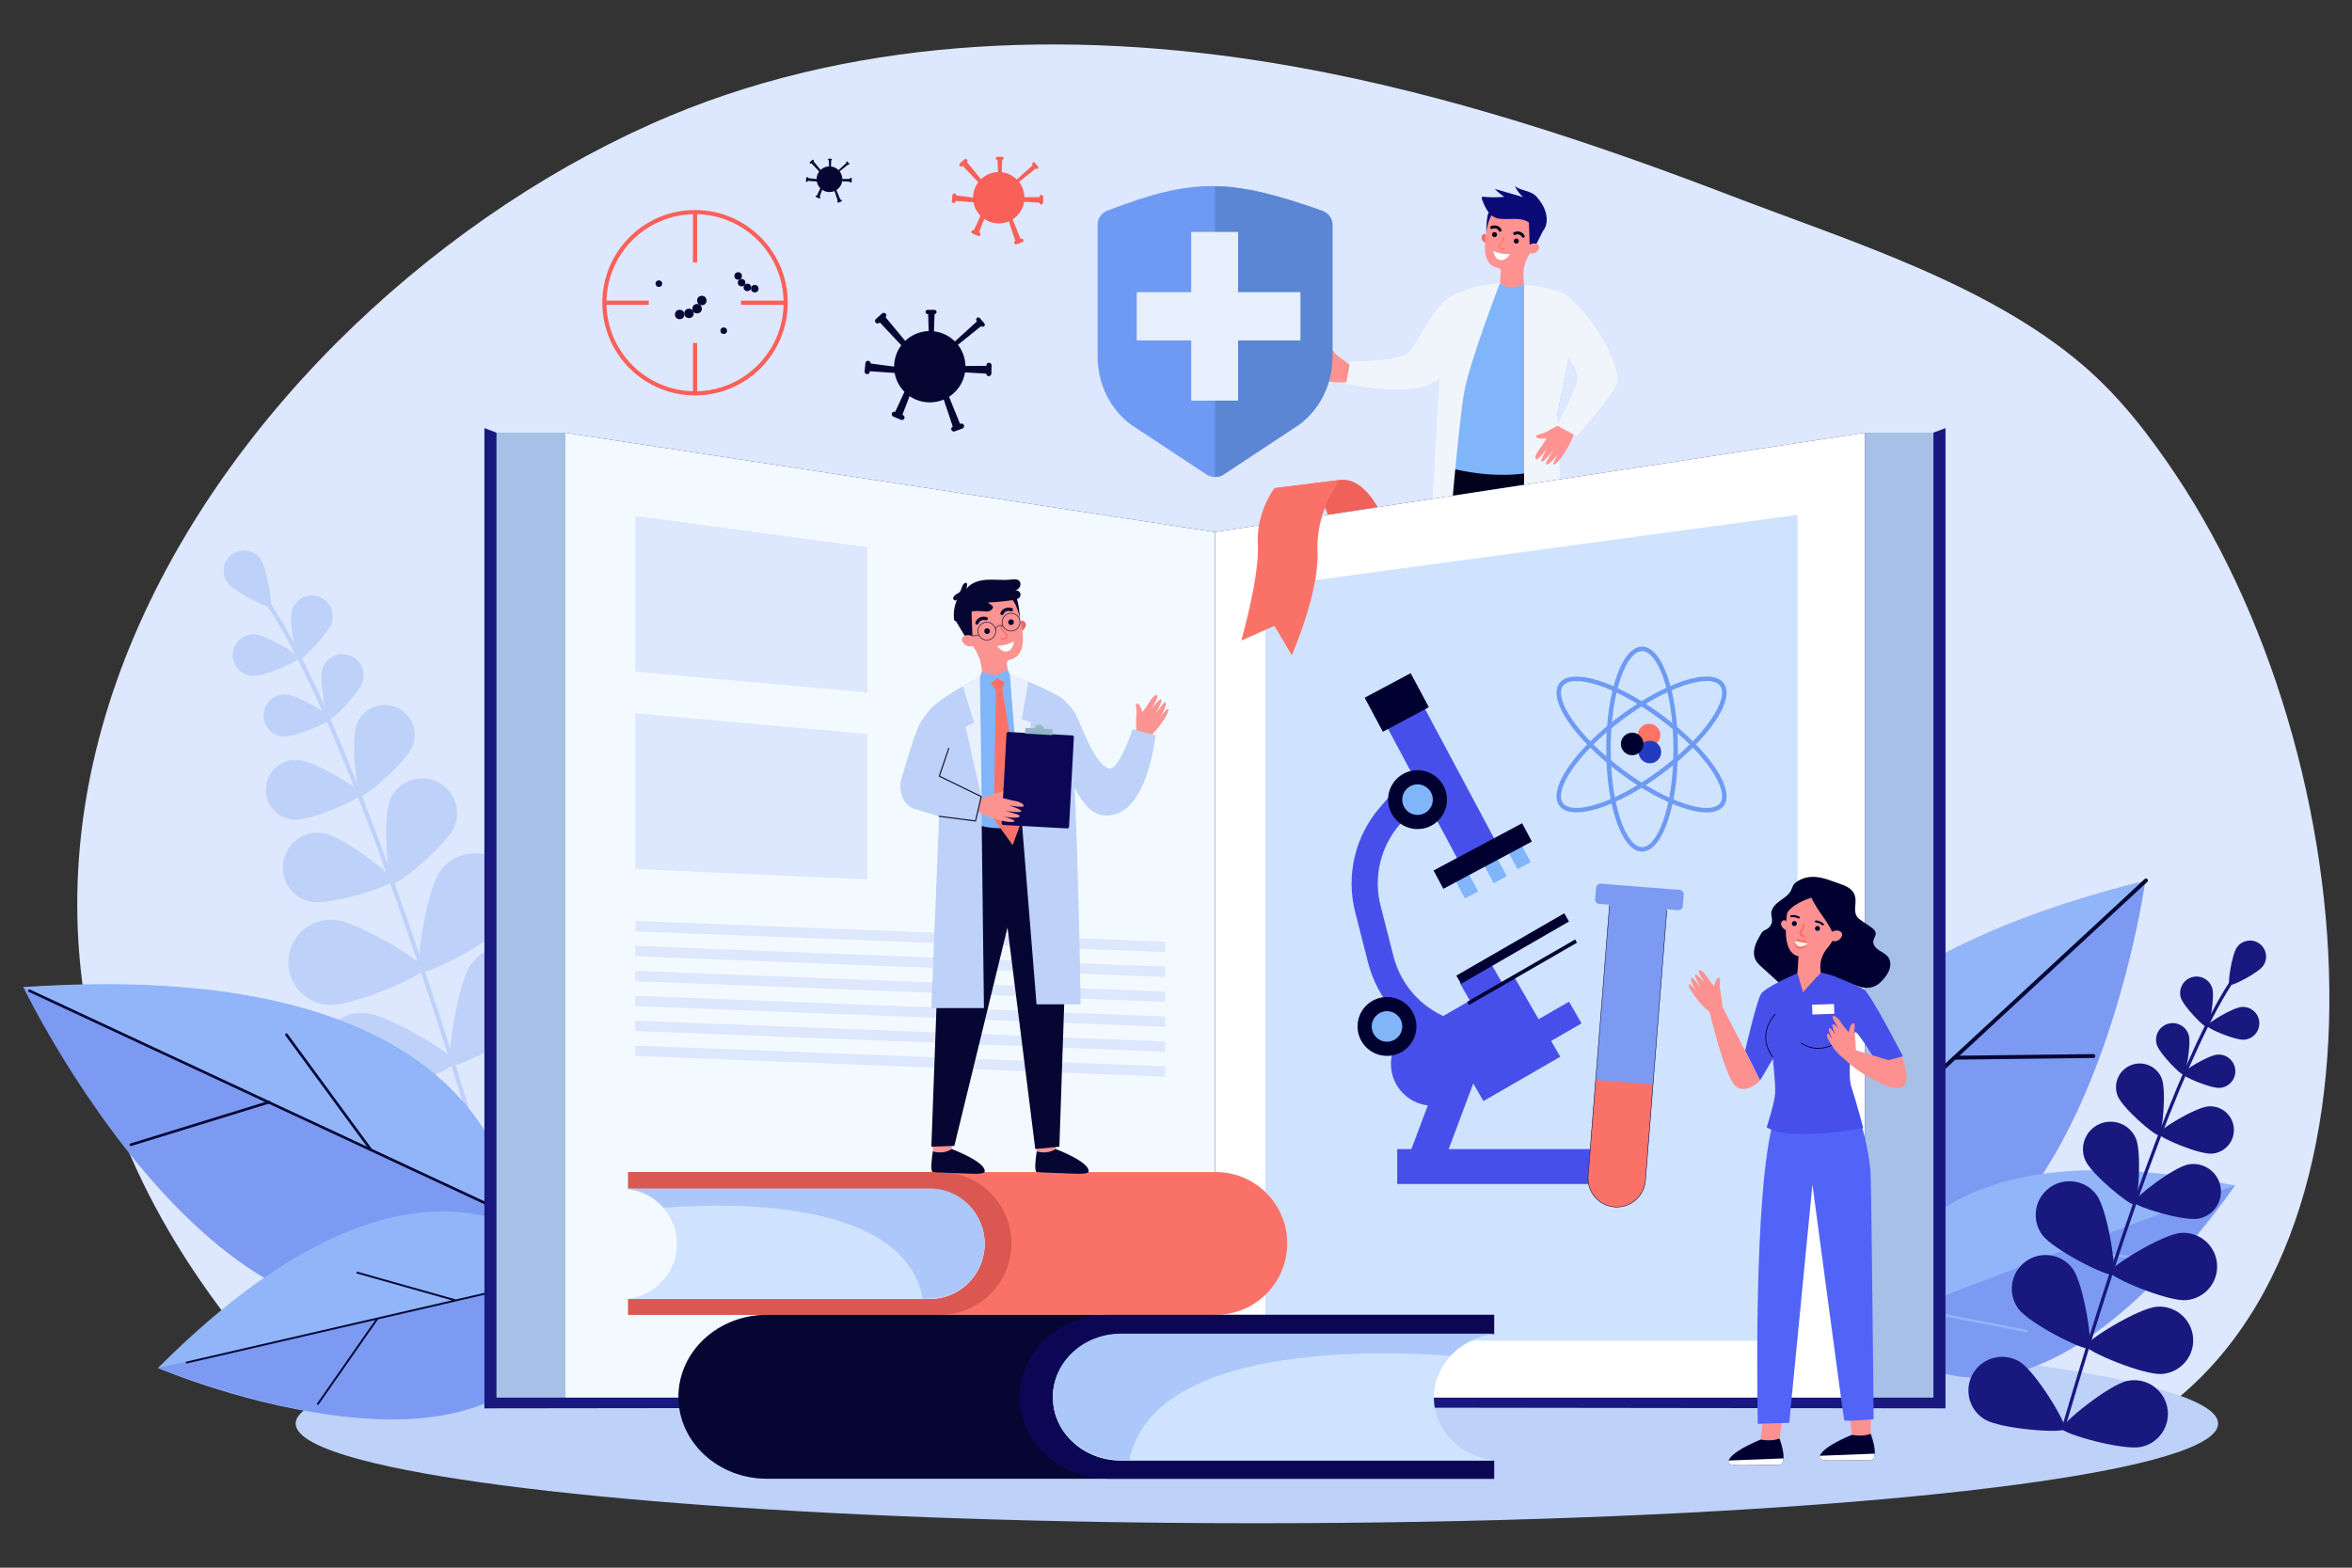 <svg xmlns="http://www.w3.org/2000/svg" xmlns:xlink="http://www.w3.org/1999/xlink" id="&#xD1;&#xEB;&#xEE;&#xE9;_1" x="0px" y="0px" width="3000px" height="2000px" viewBox="0 0 3000 2000" xml:space="preserve"><rect x="0" y="0" width="3000" height="2000" fill="#333333" stroke="none"/><g>	<path fill="#DDE7FE" d="M2681.552,1843.037c-86.045,37.922-2204.017,37.267-2262.485-18.789  C-274.506,1159.296,291.384,383.571,854.332,147.915c248.8-104.142,533.426-110.457,800.477-62.226  c190.6,34.411,374.389,95.379,553.9,164.267c150.158,57.623,326.968,111.808,448.983,216.726  c46.886,40.311,84.513,89.411,118.343,140.197C3031.686,990.507,3071.067,1671.369,2681.552,1843.037z"></path>	<path fill="#BDD1F9" d="M2829.233,1816.134c0,10.885-13.203,21.459-38.051,31.563c-135.31,54.959-615.892,95.596-1187.994,95.596  c-519.699,0-963.872-33.531-1142.312-80.884c-54.057-14.337-83.734-29.954-83.734-46.275c0-11.854,15.635-23.317,44.88-34.202  c144.033-53.601,618.3-92.941,1181.166-92.941c602.09,0,1102.824,45.01,1206.397,104.358  C2822.488,1800.735,2829.233,1808.356,2829.233,1816.134z"></path>	<g>		<path fill="#BDD1F9" d="M618.203,1490.42c0.174-0.015,0.348-0.049,0.522-0.101c1.395-0.418,2.187-1.89,1.768-3.285   c-109.399-364.596-208.975-622.011-280.385-724.831c-1.586-2.284-2.731-3.932-3.168-4.767c-0.677-1.292-2.274-1.786-3.56-1.114   c-1.292,0.676-1.791,2.27-1.114,3.562c0.59,1.126,1.689,2.709,3.508,5.328c71.101,102.375,170.422,359.262,279.665,723.338   C615.807,1489.772,616.98,1490.532,618.203,1490.42z"></path>		<path fill="#BDD1F9" d="M290.281,743.426c8.46,11.54,51.055,32.736,54.348,30.322c3.295-2.414-4.1-49.415-12.559-60.955   c-8.459-11.54-24.671-14.037-36.21-5.578C284.32,715.674,281.822,731.885,290.281,743.426z"></path>		<path fill="#BDD1F9" d="M372.531,778.541c-4.218,14.017,4.695,61.87,8.696,63.073c4.001,1.204,37.845-33.779,42.064-47.796   c4.219-14.016-3.725-28.799-17.741-33.018C391.532,756.582,376.749,764.525,372.531,778.541z"></path>		<path fill="#BDD1F9" d="M321.684,862.19c14.607,0.954,59.223-18.506,59.496-22.675c0.272-4.169-41.434-29.266-56.041-30.22   c-14.606-0.954-27.221,10.114-28.175,24.721C296.011,848.622,307.078,861.236,321.684,862.19z"></path>		<path fill="#BDD1F9" d="M497.57,1020.221c-9.576,22.628-3.358,104.095,3.1,106.827c6.458,2.733,69.265-49.524,78.84-72.15   c9.576-22.627-1.004-48.733-23.632-58.309C533.251,987.014,507.145,997.595,497.57,1020.221z"></path>		<path fill="#BDD1F9" d="M397.588,1150.613c24.203,4.234,102.176-20.168,103.385-27.076c1.209-6.908-63.849-56.333-88.052-60.569   c-24.201-4.234-47.255,11.953-51.489,36.156C357.199,1123.326,373.385,1146.378,397.588,1150.613z"></path>		<path fill="#BDD1F9" d="M561.395,1111.415c-17.525,24.431-32.046,123.354-25.074,128.356c6.974,5.003,96.022-40.46,113.548-64.892   c17.525-24.431,11.927-58.444-12.504-75.969C612.933,1081.385,578.92,1086.984,561.395,1111.415z"></path>		<path fill="#BDD1F9" d="M418.423,1282.067c29.993,2.106,121.833-37.414,122.434-45.976c0.603-8.559-84.811-60.532-114.804-62.639   c-29.994-2.107-56.016,20.499-58.123,50.492C365.823,1253.938,388.43,1279.96,418.423,1282.067z"></path>		<path fill="#BDD1F9" d="M600.861,1230.308c-17.525,24.431-32.046,123.354-25.072,128.357   c6.973,5.003,96.023-40.462,113.548-64.893c17.525-24.431,11.926-58.443-12.506-75.969   C652.399,1200.278,618.386,1205.877,600.861,1230.308z"></path>		<path fill="#BDD1F9" d="M457.889,1400.961c29.994,2.107,121.834-37.414,122.435-45.975c0.602-8.561-84.812-60.534-114.805-62.64   c-29.993-2.106-56.016,20.5-58.123,50.492C405.29,1372.831,427.896,1398.854,457.889,1400.961z"></path>		<path fill="#BDD1F9" d="M687.451,1379.732c-25.509,15.914-76.616,101.848-72.073,109.13c4.542,7.281,104.194-0.836,129.704-16.751   c25.51-15.913,33.289-49.495,17.374-75.005C746.541,1371.596,712.961,1363.816,687.451,1379.732z"></path>		<path fill="#BDD1F9" d="M492.793,1518.556c29.495,5.839,125.555-21.889,127.222-30.308c1.667-8.418-76.579-70.662-106.073-76.501   c-29.495-5.841-58.139,13.335-63.979,42.83C444.123,1484.071,463.298,1512.715,492.793,1518.556z"></path>		<path fill="#BDD1F9" d="M411.094,853.791c-4.286,14.242,4.77,62.86,8.835,64.084c4.066,1.224,38.453-34.321,42.738-48.562   c4.286-14.242-3.784-29.261-18.026-33.548C430.401,831.479,415.382,839.55,411.094,853.791z"></path>		<path fill="#BDD1F9" d="M361.359,939.686c14.842,0.969,60.172-18.803,60.45-23.038c0.277-4.236-42.099-29.736-56.939-30.705   c-14.842-0.97-27.658,10.276-28.626,25.117C335.274,925.9,346.519,938.717,361.359,939.686z"></path>		<path fill="#BDD1F9" d="M455.125,923.678c-7.728,19.665-0.572,89.56,5.041,91.766c5.613,2.206,58.444-44.114,66.171-63.779   c7.728-19.665-1.947-41.872-21.612-49.6S462.853,904.013,455.125,923.678z"></path>		<path fill="#BDD1F9" d="M374.903,1045.792c21.084,1.376,85.487-26.713,85.88-32.731c0.393-6.017-59.809-42.244-80.893-43.621   c-21.084-1.377-39.293,14.599-40.669,35.683C337.845,1026.206,353.82,1044.414,374.903,1045.792z"></path>	</g>	<g>		<path fill="#7C9AF2" d="M661.862,1601.701c0,0,38.108-387.598-631.857-341.696C30.005,1260.005,330.571,1882.944,661.862,1601.701   z"></path>		<path fill="#91B5F8" d="M28.826,1259.35l629.325,293.388C642.716,1450.343,550.099,1223.635,28.826,1259.35z"></path>		<path fill="#060633" d="M641.076,1546.423c-0.439,0.219-0.968,0.244-1.447,0.02L36.878,1265.445   c-0.835-0.389-1.196-1.378-0.805-2.209c0.386-0.833,1.374-1.197,2.21-0.804l602.751,280.996c0.834,0.389,1.195,1.379,0.804,2.21   C641.674,1545.993,641.401,1546.26,641.076,1546.423z"></path>		<path fill="#060633" d="M344.237,1407.53c-0.081,0.04-0.168,0.077-0.257,0.103L167.421,1462c-0.879,0.269-1.81-0.22-2.08-1.099   c-0.271-0.881,0.225-1.835,1.099-2.079L343,1404.456c0.879-0.271,1.811,0.219,2.08,1.098   C345.322,1406.343,344.949,1407.173,344.237,1407.53z"></path>		<path fill="#060633" d="M473.345,1467.724c-0.711,0.355-1.595,0.159-2.084-0.505l-107.244-146.24   c-0.543-0.741-0.383-1.78,0.358-2.326c0.736-0.531,1.781-0.383,2.326,0.358l107.245,146.24c0.543,0.742,0.383,1.781-0.357,2.326   C473.51,1467.632,473.429,1467.68,473.345,1467.724z"></path>	</g>	<g>		<path fill="#91B5F8" d="M737.222,1624.789c0,0-172.73-242.533-535.804,120.451C201.419,1745.24,687.555,1953.292,737.222,1624.789   z"></path>		<path fill="#7C9AF2" d="M201.419,1745.24l535.804-120.451C737.222,1624.789,738.058,1944.945,201.419,1745.24z"></path>		<path fill="#060633" d="M704.002,1629.497l-122.632,28.31l-125.255-35.33c-0.637-0.179-1.295,0.199-1.477,0.827   c-0.178,0.637,0.191,1.297,0.827,1.476l121.054,34.146l-338.62,78.171c-0.647,0.149-1.047,0.792-0.897,1.434   c0.147,0.645,0.789,1.046,1.435,0.896l240.299-55.474l-74.237,106.449c-0.387,0.525-0.246,1.286,0.298,1.665   c0.542,0.379,1.286,0.244,1.665-0.297l75.75-108.619l222.326-51.324c0.371-0.086,0.66-0.334,0.811-0.653   c0.112-0.236,0.149-0.508,0.085-0.782C705.29,1629.749,704.647,1629.347,704.002,1629.497z"></path>	</g>	<g>		<path fill="#7C9AF2" d="M2259.8,1621.251c0,0-148.377-342.589,476.547-497.048   C2736.347,1124.203,2644.594,1780.845,2259.8,1621.251z"></path>		<path fill="#91B5F8" d="M2737.231,1123.26l-488.395,452.215C2232.915,1477.496,2251.002,1243.438,2737.231,1123.26z"></path>		<path fill="#060633" d="M2268.296,1558.573c0.908,0.482,2.056,0.366,2.849-0.372l467.772-433.122   c1.009-0.929,1.069-2.501,0.138-3.508c-0.939-1.015-2.509-1.071-3.51-0.135l-467.77,433.121c-1.01,0.93-1.07,2.502-0.138,3.508   C2267.832,1558.278,2268.055,1558.445,2268.296,1558.573z"></path>		<path fill="#060633" d="M2491.868,1351.559c0.355,0.189,0.765,0.296,1.192,0.29l177.075-2.124   c1.375-0.014,2.473-1.143,2.454-2.514c-0.013-1.372-1.151-2.477-2.51-2.453l-177.075,2.124c-1.375,0.014-2.474,1.143-2.455,2.514   C2490.562,1350.337,2491.093,1351.148,2491.868,1351.559z"></path>		<path fill="#060633" d="M2391.664,1444.337c0.119,0.064,0.248,0.121,0.384,0.166c1.299,0.432,2.708-0.271,3.141-1.573   l55.023-164.9c0.434-1.303-0.258-2.712-1.572-3.144c-1.296-0.434-2.707,0.269-3.14,1.571l-55.024,164.904   C2390.086,1442.529,2390.614,1443.78,2391.664,1444.337z"></path>	</g>	<g>		<path fill="#91B5F8" d="M2386.992,1688.105c0,0,9.554-268.659,463.661-175.682   C2850.653,1512.422,2587.78,1910.953,2386.992,1688.105z"></path>		<path fill="#7C9AF2" d="M2850.653,1512.422l-463.661,175.682C2386.992,1688.105,2545.572,1929.779,2850.653,1512.422z"></path>		<path fill="#91B5F8" d="M2735.13,1606.885c-0.067,0.003-0.135,0.001-0.204-0.004l-113.935-10.438   c-0.864-0.079-1.498-0.842-1.419-1.705c0.079-0.864,0.853-1.487,1.705-1.419l113.935,10.438c0.864,0.079,1.498,0.842,1.42,1.705   C2736.56,1606.256,2735.905,1606.858,2735.13,1606.885z"></path>		<path fill="#91B5F8" d="M2585.277,1699.745c-0.117,0.005-0.236-0.003-0.357-0.028l-148.632-28.866   c-0.849-0.163-1.405-0.988-1.24-1.836c0.165-0.849,0.978-1.411,1.84-1.24l148.631,28.864c0.85,0.166,1.407,0.99,1.241,1.839   C2586.618,1699.206,2585.989,1699.719,2585.277,1699.745z"></path>	</g>	<g>		<path fill="#FF9391" d="M1827.964,856.365c0,0-7.333,42.913-7.618,43.439c-0.286,0.525,2.68,5.12,2.68,5.12l11.581,2.075   l10.569-4.86c0,0,6.101-34.593,7.206-39.976C1853.489,856.78,1827.964,856.365,1827.964,856.365z"></path>		<path fill="#0B0B78" d="M1845.176,902.139c0,0-13.348,4.67-24.759-3.057c0,0-44.447,16.66-43.09,29.327   c0,0-1.893,3.775,17.366,2.959c19.257-0.815,49.188-1.672,49.99-2.116C1845.484,928.808,1849.255,930.842,1845.176,902.139z"></path>		<path fill="#FF9391" d="M1959.946,856.365c0,0,11.328,42.913,11.042,43.439c-0.285,0.525,2.68,5.12,2.68,5.12l11.581,2.075   l10.57-4.86c0,0-5.765-35.302-4.659-40.685C1992.265,856.071,1959.946,856.365,1959.946,856.365z"></path>		<path fill="#0B0B78" d="M1995.819,902.139c0,0-13.348,4.67-24.76-3.057c0,0-44.448,16.66-43.09,29.327   c0,0-1.893,3.775,17.366,2.959c19.258-0.815,49.188-1.672,49.99-2.116C1996.126,928.808,1999.897,930.842,1995.819,902.139z"></path>		<path fill="#01011C" d="M1839.9,588.129l-23.22,293.683h39.908c0,0,42.189-232.07,48.176-233.088   c5.986-1.018,48.736,233.088,48.736,233.088h45.803l-23.411-301.284L1839.9,588.129z"></path>		<path fill="#80B5FA" d="M1929.961,359.292c0,0-60.944,7.147-73.837,15.969c-12.892,8.822-16.285,154.035-16.285,154.035   l-2.036,64.447c0,0,80.071,27.126,145.213,0l3.393-64.447c0,0,30.444-147.232,9.409-153.255   C1974.782,370.018,1929.961,359.292,1929.961,359.292z"></path>		<path fill="#FF9391" d="M1726.411,469.364c0,0-14.308-11.531-19.752-15.227c-5.445-3.696-7.974-11.321-11.055-9.07   c-3.08,2.251,3.73,12.925,3.73,12.925s-13.286-1.653-17.292-2.782c-4.006-1.129-11.68-1.325-12.735,1.541   c-1.055,2.866,18.567,6.943,18.567,6.943s-16.857-1.809-18.396,0.629c-1.537,2.437,19.574,7.891,19.574,7.891   s-17.887-2.808-19.482-1.804c-1.595,1.004-0.373,3.085,5.718,5.617c6.092,2.532,12.966,3.547,12.966,3.547   s-12.718-1.032-14.286-0.623c-1.567,0.409-3.432,2.116,5.988,4.913c9.42,2.797,30.209,5.659,41.431,2.69L1726.411,469.364z"></path>		<g>			<g>				<path fill="#FF6868" d="M1897.105,301.658c0,0-2.398-4.448-4.748-2.94c-5.992,3.842-0.906,9.948,2.711,11.531L1897.105,301.658z     "></path>				<path fill="#FF9391" d="M1897.271,286.076l0.032,0.01c0.023-0.442,0.047-0.883,0.088-1.328     c1.79-19.651,19.804-33.921,39.617-30.793c16.507,2.606,28.889,17.058,28.918,33.77c0.011,6.203-1.598,11.95-4.379,16.912     c-3.896,7.711-7.308,14.299-10.779,19.719c-5.74,8.962-8.27,19.608-7.456,30.22l0.641,8.347     c-22.032,9.273-30.67-2.005-30.67-2.005l0.989-15.123c0.13-1.974-1.28-3.7-3.235-4.006c-0.012-0.002-0.024-0.004-0.036-0.006     C1885.098,337.718,1896.201,297.814,1897.271,286.076z"></path>				<circle fill="#01011C" cx="1934.048" cy="307.524" r="3.196"></circle>				<circle fill="#01011C" cx="1906.275" cy="299.284" r="3.196"></circle>				<path fill="#01011C" d="M1942.72,303.307c0.327,0.03,0.666-0.026,0.982-0.179c0.931-0.449,1.322-1.569,0.873-2.501     c-1.355-2.808-5.883-7.348-13.333-4.437c-0.964,0.377-1.438,1.463-1.062,2.427c0.376,0.964,1.464,1.437,2.426,1.062     c6.118-2.395,8.498,2.372,8.596,2.577C1941.498,302.87,1942.087,303.249,1942.72,303.307z"></path>				<path fill="#01011C" d="M1913.329,295.614c0.326,0.029,0.666-0.026,0.983-0.179c0.93-0.45,1.321-1.569,0.872-2.501     c-1.355-2.808-5.884-7.349-13.333-4.437c-0.963,0.377-1.438,1.463-1.062,2.427c0.377,0.964,1.463,1.438,2.427,1.062     c6.117-2.394,8.498,2.371,8.595,2.576C1912.108,295.176,1912.695,295.556,1913.329,295.614z"></path>				<polygon fill="#0B0B78" points="1968.628,293.625 1957.242,315.914 1951.138,314.105 1950.127,283.921     "></polygon>				<path fill="#FF9391" d="M1950.243,313.28c0.654-1.056,1.693-1.812,2.882-2.17c2.448-0.738,6.707-1.398,9.308,1.726     c3.818,4.583-5.647,14.947-13.494,8.652C1948.94,321.489,1946.771,318.886,1950.243,313.28z"></path>				<path fill="#FF6868" d="M1913.456,317.273c2.92,1.774,5.789,0.373,5.822,0.356c0.274-0.137,0.384-0.47,0.247-0.744     c-0.138-0.273-0.472-0.385-0.745-0.249c-0.135,0.066-3.327,1.588-6.11-1.449c-0.454-0.495-0.678-0.883-0.665-1.154     c0.018-0.382,0.517-0.831,1.208-1.451c1.59-1.429,4.252-3.821,5.546-9.654c0.067-0.301-0.122-0.598-0.423-0.664     c-0.298-0.066-0.596,0.123-0.662,0.423c-1.217,5.486-3.616,7.641-5.203,9.068c-0.858,0.77-1.535,1.379-1.576,2.224     c-0.029,0.602,0.266,1.207,0.956,1.959C1912.375,316.509,1912.916,316.945,1913.456,317.273z"></path>				<path fill="#FFFFFF" d="M1925.769,324.246c0,0-13.13,0.413-21.006-4.168c0,0,1.133,10.172,8.604,11.654     C1920.839,333.214,1925.769,324.246,1925.769,324.246z"></path>				<path fill="#0B0B78" d="M1903.978,273.297c0,0-5.227,3.005-8.325,23.65c0,0,0.437-23.288,3.242-25.601     C1901.7,269.031,1903.978,273.297,1903.978,273.297z"></path>			</g>			<path fill="#0B0B78" d="M1959.713,250.705c-6.826-7.649-19.386-6.985-27.492-13.261c2.572,5.256,6.128,10.028,10.427,13.997    c-12.038-3.488-24.076-6.977-36.114-10.465c3.709,3.773,7.792,7.178,12.169,10.149c-9.379,0.807-18.831,0.747-28.199-0.177    c-0.929,1.443-0.309,3.34,0.334,4.932c3.518,8.713,7.86,18.283,16.569,21.809c2.703,1.094,5.637,1.499,8.548,1.655    c11.523,0.622,24.257-2.202,33.785,4.309c4.417,3.019,9.896,13.48,16.188,11.97    C1971.525,294.278,1980.879,274.421,1959.713,250.705z"></path>		</g>		<path fill="#F0F5FC" d="M1863.176,371.981c-30.845,7.076-52.554,61.913-64.459,75.918c-11.907,14.004-76.592,13.236-76.592,13.236   l-4.96,28.414c0,0,94.223,21.687,120.94-9.012C1864.821,449.838,1863.176,371.981,1863.176,371.981z"></path>		<path fill="#F0F5FC" d="M1913.283,360.928c0,0-36.979,96.022-44.941,135.488c-7.962,39.467-21.739,211.715-21.739,211.715h-23.628   l14.828-253.301l25.372-82.849C1863.176,371.981,1876.703,365.085,1913.283,360.928z"></path>		<path fill="#F0F5FC" d="M1943.952,362.933v355.279h50.271l-7.813-188.916l16.817-88.329l-1.088-60.322   C2002.138,380.645,2001.132,370.278,1943.952,362.933z"></path>		<path fill="#FF9391" d="M1994.352,539.252c0,0-16.428,8.235-22.05,11.656c-5.622,3.421-13.608,2.559-12.839,6.295   c0.771,3.736,13.308,1.969,13.308,1.969s-7.017,11.403-9.705,14.579c-2.689,3.177-6.052,10.078-3.881,12.227   c2.17,2.148,14.019-14.013,14.019-14.013s-8.64,14.587-7.059,16.998c1.579,2.41,15.3-14.536,15.3-14.536   s-9.976,15.11-9.723,16.978c0.251,1.867,2.651,1.619,7.483-2.873c4.831-4.492,8.607-10.325,8.607-10.325   s-6.216,11.143-6.494,12.74c-0.279,1.597,0.502,4,6.954-3.41c6.452-7.411,17.681-25.14,19.635-36.582L1994.352,539.252z"></path>		<path fill="#F0F5FC" d="M1995.819,376.041c2.107,1.387,4.217,2.928,6.32,4.604c34.697,27.645,67.588,92.026,59.764,109.673   c-8.297,18.716-50.838,66.107-50.838,66.107l-25.359-13.762c0,0,24.753-45.3,26.259-58.253   c1.507-12.953-17.742-37.954-17.742-37.954L1995.819,376.041z"></path>	</g>	<g>		<path fill="#18187F" d="M2631.588,1824.414c-0.138-0.012-0.275-0.037-0.413-0.077c-1.104-0.322-1.739-1.48-1.416-2.584   c84.407-288.669,161.65-492.601,217.499-574.234c1.24-1.814,2.135-3.123,2.476-3.784c0.528-1.024,1.787-1.424,2.808-0.9   c1.023,0.527,1.426,1.784,0.9,2.808c-0.459,0.892-1.319,2.15-2.742,4.229c-55.607,81.281-132.651,284.795-216.937,573.051   C2633.477,1823.889,2632.555,1824.495,2631.588,1824.414z"></path>		<path fill="#18187F" d="M2886.52,1232.404c-6.619,9.165-40.156,26.148-42.771,24.26c-2.616-1.89,2.966-39.065,9.585-48.229   s19.415-11.228,28.579-4.609C2891.075,1210.445,2893.139,1223.241,2886.52,1232.404z"></path>		<path fill="#18187F" d="M2821.731,1260.606c3.411,11.05-3.366,48.907-6.519,49.881c-3.155,0.973-30.089-26.479-33.5-37.529   c-3.41-11.05,2.782-22.775,13.834-26.185C2806.597,1243.362,2818.32,1249.556,2821.731,1260.606z"></path>		<path fill="#18187F" d="M2862.369,1326.412c-11.535,0.836-46.894-14.291-47.131-17.583c-0.239-3.292,32.573-23.353,44.109-24.188   c11.534-0.835,21.563,7.838,22.398,19.374C2882.579,1315.55,2873.905,1325.577,2862.369,1326.412z"></path>		<path fill="#18187F" d="M2724.284,1452.248c7.691,17.823,3.231,82.224-1.856,84.418c-5.087,2.196-55-38.741-62.692-56.566   c-7.69-17.824,0.525-38.508,18.348-46.2C2695.908,1426.211,2716.593,1434.424,2724.284,1452.248z"></path>		<path fill="#18187F" d="M2804.003,1554.711c-19.099,3.481-80.84-15.367-81.833-20.818c-0.994-5.45,50.132-44.863,69.231-48.343   c19.098-3.48,37.401,9.182,40.881,28.281C2835.762,1532.928,2823.102,1551.232,2804.003,1554.711z"></path>		<path fill="#18187F" d="M2674.365,1524.653c13.981,19.205,26.004,97.282,20.523,101.272c-5.482,3.991-76.091-31.433-90.073-50.638   c-13.983-19.206-9.747-46.109,9.458-60.092C2633.478,1501.213,2660.382,1505.448,2674.365,1524.653z"></path>		<path fill="#18187F" d="M2788.273,1658.688c-23.686,1.831-96.467-28.883-96.99-35.644c-0.522-6.76,66.673-48.298,90.358-50.129   c23.686-1.832,44.371,15.885,46.203,39.569C2829.674,1636.17,2811.958,1656.856,2788.273,1658.688z"></path>		<path fill="#18187F" d="M2643.843,1618.807c13.982,19.206,26.004,97.283,20.523,101.273c-5.482,3.991-76.09-31.433-90.073-50.639   c-13.982-19.204-9.749-46.108,9.458-60.091C2602.957,1595.368,2629.861,1599.602,2643.843,1618.807z"></path>		<path fill="#18187F" d="M2757.751,1752.842c-23.685,1.832-96.468-28.883-96.99-35.643c-0.522-6.761,66.673-48.298,90.358-50.13   c23.685-1.831,44.37,15.885,46.201,39.572C2799.153,1730.325,2781.437,1751.011,2757.751,1752.842z"></path>		<path fill="#18187F" d="M2576.261,1737.345c20.243,12.431,61.099,80.043,57.551,85.82c-3.549,5.779-82.327-0.08-102.572-12.513   c-20.243-12.432-26.575-38.921-14.144-59.164C2529.529,1731.247,2556.017,1724.913,2576.261,1737.345z"></path>		<path fill="#18187F" d="M2730.828,1845.946c-23.27,4.777-99.321-16.596-100.684-23.239c-1.364-6.643,60.111-56.253,83.381-61.031   c23.27-4.778,46.008,10.214,50.787,33.484S2754.098,1841.168,2730.828,1845.946z"></path>		<path fill="#18187F" d="M2791.681,1320.273c3.465,11.228-3.419,49.692-6.625,50.68c-3.204,0.99-30.57-26.902-34.035-38.13   c-3.466-11.228,2.827-23.139,14.055-26.606C2776.304,1302.753,2788.215,1309.045,2791.681,1320.273z"></path>		<path fill="#18187F" d="M2831.454,1387.861c-11.72,0.849-47.645-14.521-47.888-17.867c-0.242-3.344,33.097-23.727,44.816-24.574   c11.72-0.849,21.909,7.964,22.757,19.684C2851.987,1376.824,2843.173,1387.013,2831.454,1387.861z"></path>		<path fill="#18187F" d="M2757.282,1375.735c6.216,15.494,0.95,70.756-3.473,72.53c-4.422,1.774-46.42-34.529-52.635-50.022   s1.306-33.093,16.8-39.307C2733.468,1352.718,2751.068,1360.24,2757.282,1375.735z"></path>		<path fill="#18187F" d="M2821.341,1471.768c-16.65,1.205-67.688-20.63-68.032-25.382c-0.345-4.752,47.019-33.71,63.669-34.916   c16.65-1.204,31.125,11.317,32.33,27.967C2850.514,1456.089,2837.992,1470.564,2821.341,1471.768z"></path>	</g>	<g>		<g>			<polygon fill="#18187F" points="633.253,551.973 617.866,546.167 617.866,1796.701 1549.684,1795.54 1549.684,678.76     720.346,551.973    "></polygon>			<polygon fill="#F3FAFF" points="1549.684,678.76 720.346,551.973 720.346,1783.03 1549.684,1783.03    "></polygon>			<rect x="633.253" y="551.973" fill="#A7C0E8" width="87.093" height="1231.056"></rect>		</g>		<g>			<polygon fill="#18187F" points="2466.116,551.973 2481.502,546.167 2481.502,1796.701 1549.684,1795.54 1549.684,678.76     2379.022,551.973    "></polygon>			<polygon fill="#FFFFFF" points="1549.684,678.76 2379.022,551.973 2379.022,1783.03 1549.684,1783.03    "></polygon>			<rect x="2379.022" y="551.973" fill="#A7C0E8" width="87.093" height="1231.056"></rect>		</g>	</g>	<path fill="#EF6159" d="M1757.133,647.046c0,0-19.13-38.399-47.949-34.771c-28.817,3.627-83.711,10.537-83.711,10.537  s59.485-1.171,68.086,33.953L1757.133,647.046z"></path>	<polygon fill="#CFE3FF" points="2292.824,656.764 2292.824,1710.482 1613.849,1710.482 1613.849,748.675  "></polygon>	<path fill="#FA7267" d="M1625.473,622.812c0,0-23.417,30.44-21.075,71.418c2.343,40.978-21.074,122.934-21.074,122.934  l42.149-18.733l22.245,37.465c0,0,35.124-79.614,32.782-132.3s28.684-91.322,28.684-91.322L1625.473,622.812z"></path>	<polygon fill="#DDE7FE" points="1106.331,883.452 810.459,856.956 810.459,658.236 1106.331,697.98  "></polygon>	<polygon fill="#DDE7FE" points="1106.331,1121.917 810.459,1108.668 810.459,909.948 1106.331,936.444  "></polygon>	<g>		<polygon fill="#DDE7FE" points="1486.107,1214.652 810.459,1188.157 810.459,1174.908 1486.107,1201.405   "></polygon>		<polygon fill="#DDE7FE" points="1486.107,1246.448 810.459,1219.952 810.459,1206.704 1486.107,1233.199   "></polygon>		<polygon fill="#DDE7FE" points="1486.107,1278.243 810.459,1251.747 810.459,1238.499 1486.107,1264.995   "></polygon>		<polygon fill="#DDE7FE" points="1486.107,1310.038 810.459,1283.542 810.459,1270.294 1486.107,1296.79   "></polygon>		<polygon fill="#DDE7FE" points="1486.107,1341.834 810.459,1315.338 810.459,1302.09 1486.107,1328.585   "></polygon>		<polygon fill="#DDE7FE" points="1486.107,1373.629 810.459,1347.133 810.459,1333.885 1486.107,1360.381   "></polygon>	</g>	<g>		<g>			<path fill="#FA7267" d="M1550.779,1495.253H801.228v21.592h384.556c38.755,0,70.166,31.411,70.166,70.167l0,0    c0,38.755-31.411,70.166-70.166,70.166H801.228v20.234h749.551c50.309,0,91.079-40.772,91.079-91.079l0,0    C1641.858,1536.035,1601.088,1495.253,1550.779,1495.253L1550.779,1495.253z"></path>			<path fill="#DB5852" d="M1290.139,1586.333L1290.139,1586.333c0-50.298-40.781-91.08-91.079-91.08H801.228v21.592h384.556    c38.755,0,70.166,31.411,70.166,70.167l0,0c0,38.755-31.411,70.166-70.166,70.166H801.228v20.234h397.833    C1249.358,1677.412,1290.139,1636.64,1290.139,1586.333L1290.139,1586.333z"></path>			<path fill="#CFE3FF" d="M1185.783,1516.919H801.228v0.48c34.936,4.022,62.07,33.678,62.07,69.686l0,0    c0,36.007-27.134,65.674-62.07,69.685v0.48h384.556c38.755,0,70.166-31.411,70.166-70.165l0,0    C1255.949,1548.33,1224.538,1516.919,1185.783,1516.919L1185.783,1516.919z"></path>			<path fill="#ACC7F9" d="M1255.949,1586.333c0-38.744-31.411-70.167-70.166-70.167H801.228v0.48    c18.063,2.079,34.026,11.021,45.246,24.141c76.918-6.09,306.319-13.193,330.493,115.711h8.817    C1224.538,1656.498,1255.949,1625.087,1255.949,1586.333L1255.949,1586.333z"></path>		</g>		<path fill="#060633" d="M978.038,1677.412h927.703v24.788h-475.954c-47.968,0-86.845,36.06-86.845,80.539l0,0   c0,44.48,38.877,80.539,86.845,80.539h475.954v23.243H978.038c-62.259,0-112.728-46.809-112.728-104.555l0,0   C865.311,1724.22,915.78,1677.412,978.038,1677.412L978.038,1677.412z"></path>		<path fill="#0B0755" d="M1300.634,1781.966L1300.634,1781.966c0-57.746,50.47-104.554,112.732-104.554h492.375v24.788h-475.954   c-47.968,0-86.845,36.06-86.845,80.539l0,0c0,44.48,38.877,80.539,86.845,80.539h475.954v23.243h-492.375   C1351.105,1886.522,1300.634,1839.712,1300.634,1781.966L1300.634,1781.966z"></path>		<path fill="#CFE3FF" d="M1429.787,1702.284h475.954v0.553c-43.237,4.607-76.82,38.651-76.82,79.986l0,0   c0,41.345,33.583,75.388,76.82,79.995v0.554h-475.954c-47.968,0-86.845-36.059-86.845-80.549l0,0   C1342.942,1738.344,1381.819,1702.284,1429.787,1702.284L1429.787,1702.284z"></path>		<path fill="#ACC7F9" d="M1342.942,1781.966c0-44.479,38.877-80.539,86.845-80.539h475.954v0.543   c-22.354,2.392-42.108,12.65-55.991,27.714c-95.205-6.998-379.129-15.147-409.046,132.822h-10.917   C1381.819,1862.506,1342.942,1826.446,1342.942,1781.966L1342.942,1781.966z"></path>	</g>	<g>		<g>			<path fill="#6E9AF4" d="M2094.478,1086.435c-25.621,0-45.693-57.426-45.693-130.735c0-73.309,20.072-130.735,45.693-130.735    c25.624,0,45.696,57.426,45.696,130.735C2140.174,1029.009,2120.102,1086.435,2094.478,1086.435z M2094.478,830.654    c-19.319,0-40.005,50.247-40.005,125.046c0,74.799,20.686,125.045,40.005,125.045c19.32,0,40.006-50.246,40.006-125.045    C2134.484,880.901,2113.798,830.654,2094.478,830.654z"></path>			<path fill="#6E9AF4" d="M2010.801,1036.369c-9.949,0-17.502-2.711-21.761-8.416c-15.323-20.536,18.699-70.966,77.451-114.809    c27.62-20.609,56.314-36.393,80.797-44.447c25.45-8.371,43.678-7.349,51.312,2.883c15.323,20.536-18.699,70.966-77.451,114.809    C2078.717,1018.051,2036.666,1036.369,2010.801,1036.369z M2176.889,868.746c-7.527,0-16.955,1.783-27.823,5.357    c-23.915,7.866-52.034,23.351-79.172,43.602c-59.949,44.734-87.848,91.362-76.293,106.846c3.056,4.095,8.994,6.165,17.175,6.167    c22.747,0.002,62.88-15.988,106.968-48.889c59.95-44.734,87.849-91.361,76.293-106.845    C2190.938,870.829,2185.024,868.746,2176.889,868.746z"></path>			<path fill="#6E9AF4" d="M2176.816,1036.448c-8.194,0-18.135-1.865-29.528-5.612c-24.483-8.053-53.177-23.837-80.797-44.446l0,0    c-58.752-43.843-92.773-94.273-77.451-114.809c15.327-20.537,73.354-2.278,132.109,41.564    c58.752,43.843,92.773,94.272,77.451,114.809C2194.382,1033.605,2186.931,1036.448,2176.816,1036.448z M2069.894,981.829    c27.138,20.251,55.257,35.736,79.172,43.602c22.613,7.438,39.002,7.118,44.971-0.88c11.555-15.484-16.344-62.112-76.293-106.846    c-59.948-44.734-112.588-58.204-124.143-42.721C1982.047,890.467,2009.945,937.095,2069.894,981.829L2069.894,981.829z"></path>			<circle fill="#FF7367" cx="2103.445" cy="937.795" r="14.398"></circle>			<circle fill="#233BC0" cx="2104.473" cy="959.392" r="14.398"></circle>			<circle fill="#010131" cx="2081.848" cy="949.108" r="14.397"></circle>		</g>		<g>							<rect x="1927.929" y="1080.338" transform="matrix(-0.882 0.471 -0.471 -0.882 4161.618 1144.674)" fill="#80B5FA" width="19.021" height="26.475"></rect>							<rect x="1897.466" y="1098.394" transform="matrix(-0.882 0.471 -0.471 -0.882 4112.805 1192.899)" fill="#80B5FA" width="19.022" height="26.474"></rect>							<rect x="1860.922" y="1117.766" transform="matrix(-0.882 0.471 -0.471 -0.882 4053.168 1246.585)" fill="#80B5FA" width="19.022" height="26.475"></rect>							<rect x="1854.615" y="1264.752" transform="matrix(-0.866 0.5 -0.5 -0.866 4228.61 1516.115)" fill="#474FEA" width="113.149" height="119.633"></rect>							<rect x="1870.545" y="1239.117" transform="matrix(-0.866 0.5 -0.5 -0.866 4165.605 1409.407)" fill="#474FEA" width="46.876" height="47.31"></rect>							<rect x="1849.893" y="1204.051" transform="matrix(-0.866 0.5 -0.5 -0.866 4205.299 1293.39)" fill="#010131" width="158.953" height="12.085"></rect>							<rect x="1884.367" y="1309.157" transform="matrix(-0.866 0.5 -0.5 -0.866 4303.717 1497.122)" fill="#474FEA" width="133.837" height="31.966"></rect>							<rect x="1861.962" y="1237.93" transform="matrix(-0.866 0.5 -0.5 -0.866 4242.919 1343.69)" fill="#010131" width="158.953" height="4.72"></rect>							<rect x="1805.501" y="884.444" transform="matrix(-0.882 0.471 -0.471 -0.882 3914.996 999.637)" fill="#474FEA" width="53.556" height="211.568"></rect>							<rect x="1826.908" y="1079.804" transform="matrix(-0.882 0.471 -0.471 -0.882 4073.867 1165.499)" fill="#010131" width="128.071" height="26.475"></rect>							<rect x="1748.104" y="872.448" transform="matrix(-0.882 0.471 -0.471 -0.882 3775.276 848.371)" fill="#010131" width="66.538" height="49.242"></rect>			<path fill="#474FEA" d="M1834.452,1329.728l12.222-31.071c-34.235-13.463-60.109-42.782-69.211-78.426l-16.545-64.773    c-9.312-36.442-0.161-75.168,24.467-103.593l24.206-27.932l-25.23-21.865l-24.206,27.934    c-31.794,36.692-43.601,86.679-31.586,133.718l16.544,64.773C1756.863,1274.505,1790.263,1312.348,1834.452,1329.728z"></path>			<circle fill="#010131" cx="1808.069" cy="1020.147" r="37.558"></circle>			<circle fill="#80B5FA" cx="1808.069" cy="1020.147" r="19.476"></circle>							<rect x="1818.321" y="1335.232" transform="matrix(-0.936 -0.351 0.351 -0.936 3066.45 3392.949)" fill="#474FEA" width="44.512" height="166.932"></rect>			<rect x="1782.15" y="1465.996" fill="#474FEA" width="267.091" height="44.515"></rect>			<circle fill="#474FEA" cx="1827.623" cy="1357.16" r="53.503"></circle>			<path fill="#010131" d="M1732.731,1300.19c5.137-20.098,25.595-32.223,45.691-27.085c20.101,5.141,32.224,25.599,27.084,45.695    c-5.139,20.096-25.596,32.223-45.693,27.083C1739.715,1340.745,1727.591,1320.286,1732.731,1300.19z"></path>			<circle fill="#80B5FA" cx="1769.119" cy="1309.495" r="19.475"></circle>		</g>		<g>			<path fill="#7C9AF2" d="M2142.445,1135.32l-100.618-7.955c-3.087-0.244-5.79,2.061-6.034,5.148l-1.156,14.618    c-0.245,3.088,2.061,5.79,5.149,6.035l13.222,1.045l-27.369,346.151c-1.596,20.186,13.474,37.845,33.66,39.44l0,0    c20.186,1.597,37.845-13.474,39.44-33.659l27.369-346.153l14.296,1.13c3.089,0.245,5.79-2.062,6.034-5.149l1.156-14.618    C2147.839,1138.266,2145.532,1135.564,2142.445,1135.32z"></path>			<path fill="#FA7267" d="M2035.329,1377.811l-9.69,122.551c-1.596,20.186,13.474,37.845,33.66,39.44    c20.186,1.597,37.845-13.475,39.44-33.66l9.689-122.551L2035.329,1377.811z"></path>			<g>				<path fill="#060633" d="M2125.7,1161.273v0.005l-27.265,344.842c-0.764,9.677-5.257,18.485-12.643,24.789     c-7.384,6.302-16.787,9.353-26.47,8.589c-9.677-0.764-18.48-5.257-24.789-12.642c-6.302-7.391-9.353-16.787-8.589-26.47     l27.302-345.331l-0.611-0.055l-27.296,345.337c-0.782,9.848,2.318,19.404,8.731,26.916c6.412,7.513,15.363,12.074,25.211,12.856     c0.99,0.074,1.986,0.117,2.971,0.117c8.784,0,17.19-3.087,23.939-8.853c7.513-6.413,12.074-15.363,12.856-25.204l27.265-344.842     L2125.7,1161.273z"></path>			</g>		</g>	</g>	<g>		<path fill="#FB9391" d="M1346.782,1430.215c0,0-0.515,35.835-0.236,36.348c0.279,0.512-2.615,4.997-2.615,4.997l-11.304,2.025   l-10.316-4.744c0,0,0.91-33.313-0.168-38.567C1321.061,1425.02,1346.782,1430.215,1346.782,1430.215z"></path>		<path fill="#060633" d="M1322.31,1468.841c0,0,13.029,4.558,24.165-2.983c0,0,43.38,16.259,42.056,28.623   c0,0,1.848,3.683-16.948,2.887c-18.797-0.795-48.005-1.63-48.789-2.064C1322.01,1494.869,1318.33,1496.854,1322.31,1468.841z"></path>		<path fill="#FB9391" d="M1214.244,1430.215c0,0-0.515,35.835-0.236,36.348c0.279,0.512-2.615,4.997-2.615,4.997l-11.303,2.025   l-10.316-4.744c0,0,0.909-33.313-0.17-38.567C1188.525,1425.02,1214.244,1430.215,1214.244,1430.215z"></path>		<path fill="#060633" d="M1189.774,1468.841c0,0,13.027,4.558,24.165-2.983c0,0,43.38,16.259,42.054,28.623   c0,0,1.848,3.683-16.949,2.887c-18.794-0.795-48.005-1.63-48.788-2.064C1189.473,1494.869,1185.792,1496.854,1189.774,1468.841z"></path>		<polygon fill="#060633" points="1203.196,1047.175 1187.956,1462.952 1217.286,1461.87 1285.081,1183.299 1320.493,1465.858    1351.246,1462.952 1364.654,1065.645 1326.275,1050.762   "></polygon>		<path fill="#FB9391" d="M1449.513,934.603c0,0-0.981-17.071,0.032-23.319c1.014-6.248-2.644-13.054,0.966-13.719   c3.608-0.665,6.568,11.147,6.568,11.147s7.624-10.379,9.482-13.925c1.859-3.545,6.792-9.038,9.491-7.881   c2.702,1.157-7.414,17.564-7.414,17.564s9.874-12.978,12.593-12.442c2.719,0.537-7.418,18.894-7.418,18.894   s9.857-14.357,11.612-14.808c1.755-0.451,2.402,1.778,0.147,7.707c-2.255,5.931-6.088,11.406-6.088,11.406   s7.682-9.571,9.004-10.396c1.322-0.827,3.746-1-0.524,7.431c-4.269,8.431-16.475,25.15-25.965,31.032L1449.513,934.603z"></path>		<g>			<path fill="#EA6868" d="M1300.075,795.722c0,0,2.345-5.178,5.1-3.668c7.024,3.849,1.789,11.096-2.15,13.154L1300.075,795.722z"></path>			<path fill="#FB9391" d="M1298.679,778.244l-0.035,0.014c-0.061-0.494-0.121-0.988-0.201-1.484    c-3.534-21.92-24.86-36.541-46.859-31.493c-18.328,4.204-31.107,21.386-29.843,40.147c0.468,6.964,2.72,13.29,6.227,18.645    c4.973,8.353,9.312,15.484,13.629,21.299c7.138,9.616,10.802,21.37,10.712,33.345l-0.072,9.419    c25.451,8.7,34.272-4.629,34.272-4.629l-2.283-16.899c-0.298-2.206,1.151-4.253,3.321-4.747c0.013-0.003,0.027-0.007,0.04-0.009    C1316.347,835.269,1300.79,791.337,1298.679,778.244z"></path>			<circle fill="#060633" cx="1259.059" cy="805.17" r="3.595"></circle>			<circle fill="#060633" cx="1289.597" cy="793.768" r="3.597"></circle>			<path fill="#060633" d="M1246.612,796.792c-0.362,0.08-0.748,0.068-1.123-0.057c-1.104-0.368-1.702-1.56-1.334-2.664    c1.107-3.329,5.504-9.049,14.238-6.876c1.129,0.282,1.817,1.426,1.535,2.555c-0.281,1.13-1.427,1.816-2.555,1.536    c-7.172-1.79-9.139,3.873-9.221,4.115C1247.911,796.128,1247.311,796.636,1246.612,796.792z"></path>			<path fill="#060633" d="M1278.357,784.696c-0.364,0.059-0.748,0.023-1.116-0.125c-1.08-0.434-1.605-1.66-1.173-2.739    c1.303-3.258,6.036-8.707,14.622-6.015c1.111,0.348,1.729,1.531,1.38,2.641c-0.348,1.111-1.531,1.728-2.641,1.381    c-7.052-2.213-9.355,3.32-9.448,3.558C1279.695,784.11,1279.065,784.581,1278.357,784.696z"></path>			<polygon fill="#060633" points="1219.165,792.249 1233.675,816.387 1240.386,813.883 1239.18,779.923    "></polygon>			<path fill="#EA6868" d="M1282.929,814.517c-3.14,2.218-6.469,0.867-6.507,0.85c-0.318-0.132-0.467-0.497-0.335-0.817    c0.133-0.316,0.498-0.468,0.816-0.337c0.156,0.064,3.857,1.525,6.747-2.1c0.472-0.591,0.693-1.044,0.656-1.348    c-0.05-0.427-0.644-0.892-1.468-1.536c-1.896-1.481-5.067-3.958-6.973-10.406c-0.098-0.332,0.092-0.681,0.423-0.778    c0.33-0.098,0.679,0.093,0.777,0.422c1.792,6.063,4.651,8.298,6.544,9.776c1.023,0.799,1.83,1.43,1.942,2.376    c0.079,0.674-0.204,1.375-0.921,2.273C1284.084,813.577,1283.51,814.108,1282.929,814.517z"></path>			<path fill="#060633" d="M1290.16,764.42c0,0,6.1,2.967,11.18,25.9c0,0-2.296-26.106-5.624-28.485    C1292.387,759.454,1290.16,764.42,1290.16,764.42z"></path>			<path fill="#060633" d="M1246.949,805.171c0-6.487,5.279-11.765,11.765-11.765c6.488,0,11.764,5.277,11.764,11.765    c0,6.487-5.276,11.765-11.764,11.765C1252.228,816.935,1246.949,811.657,1246.949,805.171z M1247.66,805.171    c0,6.095,4.959,11.053,11.053,11.053c6.095,0,11.055-4.958,11.055-11.053c0-6.094-4.959-11.054-11.055-11.054    C1252.62,794.116,1247.66,799.076,1247.66,805.171z"></path>			<path fill="#060633" d="M1277.833,793.766c0-6.486,5.277-11.761,11.764-11.761c6.488,0,11.762,5.275,11.762,11.761    c0,6.488-5.274,11.765-11.762,11.765C1283.11,805.531,1277.833,800.255,1277.833,793.766z M1278.545,793.766    c0,6.095,4.958,11.054,11.052,11.054c6.092,0,11.051-4.958,11.051-11.054c0-6.092-4.959-11.049-11.051-11.049    C1283.503,782.717,1278.545,787.674,1278.545,793.766z"></path>			<path fill="#060633" d="M1270.136,802.605c0.569-1.795,1.565-3.049,2.959-3.724c2.668-1.29,5.963-0.064,5.995-0.053l0.256-0.668    c-0.147-0.055-3.614-1.344-6.557,0.079c-1.582,0.763-2.701,2.16-3.329,4.149L1270.136,802.605z"></path>							<rect x="1237.916" y="810.007" transform="matrix(-0.998 0.06 -0.06 -0.998 2532.403 1545.235)" fill="#060633" width="10.508" height="0.712"></rect>			<path fill="#FB9391" d="M1241.328,812.888c-0.817-1.133-2.042-1.902-3.405-2.212c-2.804-0.637-7.636-1.049-10.314,2.658    c-3.931,5.442,7.496,16.341,15.817,8.668C1243.426,822.002,1245.659,818.911,1241.328,812.888z"></path>		</g>		<path fill="#80B5FA" d="M1249.855,863.656l38.412-2.653l19.335,63.361l8.531,123.521c0,0-34.082,19.519-82.054,0.386   l3.554-145.483L1249.855,863.656z"></path>		<path fill="#BDD1F9" d="M1249.855,863.656c0,0-56.265,28.531-66.563,45.085c-9.513,15.29-8.992,1.337-33.643,85.172   c-3.225,10.966-0.672,22.613,6.384,31.15c2.888,3.496,6.828,5.971,11.176,7.26l30.618,9.074l-9.872,244.696h67.065   L1249.855,863.656z"></path>		<path fill="#BDD1F9" d="M1288.267,861.003c0,0,59.654,20.525,72.131,35.507c12.478,14.982,17.943,384.775,17.943,384.775h-56.234   L1288.267,861.003z"></path>		<polygon fill="#FA7267" points="1262.809,870.022 1270.356,881.053 1267.516,1044.641 1291.642,1078.184 1305.276,1041.153    1278.427,879.507 1282.561,867.668 1268.975,863.656   "></polygon>		<polygon fill="#80B5FA" points="1249.855,863.656 1252.297,857.141 1270.796,862.209 1285.267,854.311 1288.267,861.003    1285.903,873.048 1271.658,865.134 1259.021,875.73   "></polygon>		<path fill="#060633" d="M1229.074,745.078c1.024-1.205,2.996-2.253,4.011-1.041c0.411,0.488,0.462,1.176,0.458,1.813   c-0.006,1.852-0.32,3.703-0.923,5.453c5.951-8.038,16.589-11.14,26.574-11.68c9.985-0.54,20.046,0.956,29.978-0.222   c3.938-0.467,8.654-1.074,11.197,1.969c1.773,2.123,1.629,5.418,0.16,7.762c-1.469,2.344-4.01,3.839-6.645,4.685   c1.997-1.01,4.618-0.603,6.213,0.967c1.597,1.57,2.049,4.183,1.073,6.196c-1.493,3.082-5.366,4.005-8.75,4.52   c-10.772,1.635-21.632,2.694-32.517,3.171c1.668,1.166,3.337,2.332,5.004,3.498c0.568,0.398,1.161,0.822,1.462,1.447   c0.414,0.859,0.175,1.902-0.287,2.738c-1.189,2.161-3.67,3.344-6.116,3.673c-2.446,0.33-4.922-0.056-7.381-0.286   c-3.586-0.334-7.204-0.335-10.791-0.002c-0.741,0.069-1.505,0.159-2.156,0.522c-0.879,0.49-1.422,1.397-2.01,2.213   c-3.508,4.863-9.434,7.237-15.035,9.372c-1.74,0.662-4.069,1.172-5.166-0.333c-0.426-0.583-0.527-1.334-0.601-2.052   c-0.88-8.594,0.619-17.418,4.284-25.24c-0.94,2.007-3.556,2.666-4.902,0.497c-1.714-2.76,1.723-5.374,3.667-6.69   c1.777-1.203,3.522-1.553,4.776-3.449C1226.618,751.608,1226.592,748.002,1229.074,745.078z"></path>		<polygon fill="#E8F0FD" points="1227.967,875.574 1242.587,921.697 1231.535,927.238 1252.018,1018.081 1249.855,863.656   "></polygon>		<path fill="#BDD1F9" d="M1345.394,885.502c0,0,19.92,9.226,29.652,32.006c9.731,22.782,23.652,58.417,39.31,62.857   c12.482,3.539,30.397-50.15,30.397-50.15l29.099,7.931c0,0-10.436,107.767-66.373,102.037   c-35.553-3.642-52.431-79.996-52.431-79.996L1345.394,885.502z"></path>		<polygon fill="#E8F0FD" points="1311.587,869.799 1303.448,917.495 1315.156,921.464 1300.777,1023.554 1288.267,861.003   "></polygon>		<g>			<g>				<path fill="#0B0755" d="M1286.074,933.841l81.636,4.391c1.185,0.063,2.092,1.076,2.028,2.259l-6.152,114.336     c-0.062,1.183-1.075,2.091-2.257,2.027l-81.636-4.391c-1.184-0.063-2.091-1.075-2.028-2.258l6.151-114.337     C1283.881,934.685,1284.891,933.777,1286.074,933.841z"></path>									<rect x="1307.981" y="930.305" transform="matrix(-0.999 -0.054 0.054 -0.999 2598.681 1937.854)" fill="#94B5C2" width="34.802" height="7.399"></rect>				<circle fill="#94B5C2" cx="1325.581" cy="930.31" r="5.755"></circle>			</g>			<path fill="#FB9391" d="M1250.878,1019.713c0,0,15.929-6.982,22.243-8.228c6.315-1.246,11.508-7.141,13.419-3.937    s-8.301,10.209-8.301,10.209s12.594,3.592,16.63,4.107c4.04,0.516,11.023,3.275,10.876,6.259c-0.146,2.983-19.37-0.85-19.37-0.85    s15.868,4.817,16.32,7.599c0.452,2.783-20.638-0.38-20.638-0.38s17.176,4.312,18.226,5.826c1.053,1.513-0.842,2.92-7.295,2.869    c-6.452-0.05-13.029-1.764-13.029-1.764s11.844,3.934,13.101,4.901c1.255,0.969,2.279,3.218-7.27,2.133    c-9.55-1.085-29.81-6.8-38.777-13.764L1250.878,1019.713z"></path>			<polygon fill="#0B0755" points="1280.066,1005.604 1279.392,1018.081 1291.22,1016.443 1292.163,1006.101 1288.502,1001.08        "></polygon>		</g>		<path fill="#17152B" d="M1244.307,1048.084c0.33,0,0.618-0.224,0.693-0.55l7.285-31.095c0.078-0.323-0.081-0.657-0.38-0.802   l-52.93-25.813l11.812-34.759c0.127-0.369-0.073-0.775-0.444-0.901c-0.373-0.138-0.775,0.074-0.9,0.445l-12.016,35.35   c-0.117,0.339,0.038,0.712,0.361,0.868l52.982,25.841l-7.009,29.916l-45.843-5.895c-0.372-0.043-0.747,0.227-0.797,0.615   c-0.049,0.392,0.225,0.748,0.615,0.798l46.48,5.975C1244.248,1048.083,1244.278,1048.084,1244.307,1048.084z"></path>		<path fill="#FFFFFF" d="M1271.812,824.122c0,0,13.61-0.636,21.382-6.011c0,0-0.348,10.609-7.953,12.746   C1277.636,832.996,1271.812,824.122,1271.812,824.122z"></path>	</g>	<g>		<g>			<path fill="#010131" d="M2366.633,1146.3c0.862,7.669-2.426,16.224,1.729,22.727c1.65,2.584,4.256,4.382,6.79,6.108    c3.634,2.473,7.266,4.947,10.9,7.421c3,2.042,6.31,4.619,6.452,8.244c0.129,3.304-2.484,6.098-3.057,9.354    c-0.862,4.897,3.032,9.36,7.173,12.116c4.14,2.756,8.976,4.823,11.864,8.873c2.889,4.051,3.268,9.511,1.94,14.306    c-1.329,4.796-4.185,9.024-7.347,12.866c-2.421,2.94-5.078,5.737-8.254,7.836c-6.295,4.159-14.486,5.256-21.697,3.035    c-2.72-0.838-5.334-2.125-8.165-2.424c-6.702-0.708-12.529,4.109-18.54,7.158c-12.23,6.203-26.701,5.293-40.374,4.235    c-8.354-0.647-16.956-1.36-24.434-5.141c-5.14-2.599-9.474-6.517-13.74-10.388c-6.838-6.204-13.676-12.409-20.514-18.612    c-3.058-2.776-6.183-5.635-8.072-9.308c-2.607-5.07-2.54-11.182-1.028-16.678c1.512-5.498,4.354-10.52,7.168-15.48    c0.978-1.721,1.995-3.492,3.56-4.707c1.384-1.075,3.093-1.634,4.62-2.493c4.24-2.385,6.927-7.289,6.656-12.145    c-0.136-2.447-0.957-4.823-1.03-7.273c-0.199-6.694,5.077-12.232,10.469-16.204c5.391-3.972,11.54-7.536,14.619-13.482    c1.345-2.599,2.032-5.549,3.75-7.918c1.418-1.955,3.447-3.379,5.541-4.582c14.527-8.35,28.979-5.148,43.646,0.489    C2348.912,1128.711,2364.922,1131.073,2366.633,1146.3z"></path>		</g>		<g>			<g>				<path fill="#FD918F" d="M2362.155,1830.518l-4.289-37.943l28.695,1.384l-0.596,39.778     C2385.964,1833.736,2368.178,1836.402,2362.155,1830.518z"></path>			</g>			<g>				<path fill="#010131" d="M2386.138,1829.223c0,0-9.29,4.017-23.983,1.294c0,0-42.166,16.629-41.17,29.258     c0,0-1.986,3.7,17.18,3.427c19.166-0.272,48.943-0.288,49.752-0.708C2388.726,1862.075,2396.15,1857.339,2386.138,1829.223z"></path>			</g>			<g>				<path fill="#FFFFFF" d="M2387.92,1862.495c-0.811,0.42-30.586,0.436-49.753,0.709c-19.166,0.272-17.179-3.428-17.179-3.428     c-0.065-0.834,0.067-1.686,0.354-2.548l69.92-2.708C2390.851,1860.68,2388.369,1862.262,2387.92,1862.495z"></path>			</g>		</g>		<g>			<g>				<path fill="#FD918F" d="M2245.79,1836.563l4.076-38.227l24.381,1.865l-4.648,39.581     C2269.599,1839.782,2251.812,1842.447,2245.79,1836.563z"></path>			</g>			<g>				<path fill="#010131" d="M2269.772,1835.27c0,0-9.291,4.017-23.982,1.293c0,0-42.167,16.629-41.17,29.258     c0,0-1.987,3.7,17.179,3.428c19.167-0.273,48.943-0.289,49.752-0.709C2272.361,1868.122,2279.784,1863.385,2269.772,1835.27z"></path>			</g>			<g>				<path fill="#FFFFFF" d="M2271.553,1868.541c-0.81,0.42-30.585,0.435-49.753,0.707c-19.167,0.273-17.179-3.426-17.179-3.426     c-0.065-0.833,0.067-1.687,0.353-2.548l69.92-2.708C2274.484,1866.727,2272.003,1868.308,2271.553,1868.541z"></path>			</g>		</g>		<g>			<g>				<path fill="#FD918F" d="M2279.578,1177.33c0,0-2.51-4.731-5.012-3.15c-6.379,4.03-0.56,10.777,3.263,12.481L2279.578,1177.33z"></path>			</g>			<g>				<path fill="#FD918F" d="M2322.197,1127.049c18.037,2.959,31.219,19.24,30.402,37.501c-0.269,6.004-1.969,11.562-4.726,16.404     c-6.23,12.127-11.355,21.887-17.214,28.785c-5.94,6.992-9.213,15.859-8.806,25.024l0.733,9.704     c-22.112,8.477-29.955-2.425-29.955-2.425l1.396-22.067l0,0c-22.532-4.951-15.378-46.726-14.161-59.163l0.034,0.01     c0.028-0.468,0.056-0.935,0.102-1.406C2282.038,1138.604,2301.222,1123.608,2322.197,1127.049z"></path>			</g>			<g>				<path fill="#010131" d="M2321.467,1163.972c5.633,8.152,11.686,16.198,15.599,25.274c0.435,0.996,3.466,8.482,2.309,9.196     c6.314-3.893,10.732-10.191,14.555-16.547c6.628-11.018,6.383-25.057,0.707-36.408c-5.611-11.225-16.227-17.811-28.403-20.011     c-13.058-2.359-27.851,0.653-36.974,10.852c-8.561,9.574-10.181,22.581-12.244,34.725c2.315-13.634,21.78-22.068,33.315-25.835     c-0.336,0.109,7.069,12.667,7.468,13.286C2318.982,1160.339,2320.214,1162.158,2321.467,1163.972z"></path>			</g>			<g>				<path fill="#FD918F" d="M2335.828,1190.027c0.7-1.114,1.808-1.909,3.071-2.28c2.601-0.764,7.12-1.434,9.856,1.896     c4.015,4.886-6.092,15.806-14.367,9.078C2334.387,1198.721,2332.108,1195.945,2335.828,1190.027z"></path>			</g>			<g>				<circle fill="#010131" cx="2288.718" cy="1178.263" r="3.177"></circle>			</g>			<g>				<circle fill="#010131" cx="2318.236" cy="1184.53" r="3.177"></circle>			</g>			<g>				<path fill="#FD7367" d="M2289.079,1200.474c0,0,4.132-3.083,5.746-2.608c1.614,0.475,2.474,2.452,2.474,2.452     s1.001-1.942,2.978-1.937c1.975,0.003,6.152,5.391,6.152,5.391s-5.76,8.604-11.722,7.413     c-6.072-1.211-5.559-10.268-5.559-10.268L2289.079,1200.474z"></path>			</g>			<g>				<path fill="#010131" d="M2324.933,1180.727c0.376,0.042,0.768-0.078,1.06-0.36c0.528-0.506,0.543-1.342,0.038-1.868     c-0.151-0.157-3.81-3.858-9.708-4.251c-0.728-0.049-1.358,0.501-1.407,1.229c-0.049,0.727,0.561,1.372,1.228,1.406     c4.915,0.333,7.952,3.416,7.983,3.447C2324.35,1180.562,2324.636,1180.695,2324.933,1180.727z"></path>			</g>			<g>				<path fill="#010131" d="M2294.472,1171.873c0.375-0.049,0.726-0.258,0.945-0.602c0.392-0.616,0.21-1.432-0.406-1.823     c-0.184-0.117-4.562-2.857-10.437-1.835c-0.72,0.125-1.201,0.809-1.077,1.527c0.124,0.719,0.835,1.202,1.526,1.076     c4.861-0.845,8.531,1.437,8.57,1.461C2293.866,1171.85,2294.175,1171.911,2294.472,1171.873z"></path>			</g>			<g>				<path fill="#FC6868" d="M2299.65,1195.18c-3.68-0.933-4.649-3.865-4.605-5.494c0.007-0.285,0.124-0.555,0.325-0.758     c3.754-3.761,3.994-9.785,3.996-9.845c0.02-0.614,0.533-1.096,1.147-1.076c0.605,0.016,1.094,0.53,1.076,1.144     c-0.009,0.274-0.244,6.588-4.291,10.979c0.133,0.894,0.84,2.935,4.409,3.108c0.625,0.035,1.088,0.551,1.058,1.164     c-0.029,0.612-0.551,1.087-1.164,1.057C2300.879,1195.424,2300.231,1195.327,2299.65,1195.18z"></path>			</g>			<g>				<path fill="#F7F7F9" d="M2289.079,1200.474l17.35,3.297c0,0-6.404,4.352-11.108,3.725     C2290.618,1206.869,2289.079,1200.474,2289.079,1200.474z"></path>			</g>		</g>		<g>			<path fill="#5263F7" d="M2369.851,1419.561c0,0,14.993,45.304,16.196,80.73c1.203,35.427,3.808,310.211,3.808,310.211    s-36.751,3.466-37.564,1.276c-0.813-2.188-40.507-300.705-40.507-300.705l-29.575,304.071l-40.1,1.361    c0,0-6.912-297.791,20.979-390.364L2369.851,1419.561z"></path>		</g>		<g>			<path fill="#FD918F" d="M2197.009,1283.725c0,0-2.022-17.072-3.243-23.105c-1.22-6.035,2.076-12.787-1.456-13.297    c-3.531-0.511-5.963,11.082-5.963,11.082s-7.802-9.798-9.742-13.175c-1.938-3.377-6.942-8.529-9.522-7.302    c-2.581,1.226,7.87,16.79,7.87,16.79s-10.087-12.24-12.71-11.616s7.923,18.083,7.923,18.083s-10.122-13.582-11.844-13.953    c-1.724-0.372-2.268,1.818,0.147,7.497c2.416,5.679,6.348,10.855,6.348,10.855s-7.827-9.011-9.144-9.764    c-1.316-0.753-3.68-0.832,0.788,7.202c4.468,8.034,16.496,23.551,25.942,28.908L2197.009,1283.725z"></path>		</g>		<g>			<path fill="#474FEA" d="M2292.531,1241.607l7.129,24.729l22.907-25.732l15.149,4.027c0,0,30.711,12.418,39.243,17.055    c8.531,4.636,50.21,85.979,50.21,85.979l-31.666,10.434c0,0-26.088-42.956-28.99-41.38c-2.902,1.577-11.039,52.099-5.008,70.121    c6.031,18.022,15.073,52.197,15.073,52.197s-93.961,18.215-123.181-0.866c0,0,10.269-31.26,10.835-43.594    c0.567-12.335-2.963-43.742-2.963-43.742l-16.302,27.647l-19.024-37.99c0,0,14.598-63.336,20.201-72.394    C2251.748,1259.042,2292.531,1241.607,2292.531,1241.607z"></path>		</g>		<g>			<path fill="#010131" d="M2261.202,1348.889c-0.151,0.005-0.301-0.055-0.407-0.178c-0.104-0.121-10.382-12.32-8.962-28.65    c1.416-16.312,11.98-26.253,12.088-26.353c0.207-0.192,0.533-0.179,0.724,0.029c0.191,0.208,0.179,0.531-0.029,0.725    c-0.103,0.095-10.379,9.785-11.761,25.689c-1.382,15.906,8.618,27.773,8.72,27.891c0.184,0.215,0.159,0.541-0.055,0.724    C2261.428,1348.845,2261.315,1348.885,2261.202,1348.889z"></path>		</g>		<g>			<path fill="#010131" d="M2320.337,1337.967c-6.919,0.235-14.805-1.423-23.083-6.775c-0.237-0.154-0.307-0.47-0.152-0.708    c0.154-0.241,0.474-0.306,0.708-0.153c25.425,16.437,47.086-2.854,47.301-3.054c0.21-0.188,0.533-0.173,0.725,0.034    c0.19,0.21,0.176,0.533-0.034,0.725C2345.65,1328.174,2335.234,1337.461,2320.337,1337.967z"></path>		</g>		<g>			<path fill="#FD918F" d="M2244.967,1378.483c0,0-17.594,18.608-31.285,7.112s-33.853-97.509-33.853-97.509l16.34-5.142    l29.774,57.55L2244.967,1378.483z"></path>		</g>		<g>			<path fill="#FD918F" d="M2425.692,1348.151c0,0,12.797,29.178,1.305,38.436c-11.493,9.256-62.504-20.537-77.67-39.234    l6.337-11.048l52.949,16.178L2425.692,1348.151z"></path>		</g>		<g>			<path fill="#FD918F" d="M2367.106,1342.404c0,0-0.04-17.077-1.423-23.245c-1.383-6.167,1.857-13.17-1.78-13.617    c-3.637-0.448-5.883,11.504-5.883,11.504s-8.219-9.891-10.282-13.315c-2.064-3.423-7.309-8.605-9.931-7.29    c-2.624,1.314,8.439,17.065,8.439,17.065s-5.777-7.433-8.456-6.737c-2.679,0.697,3.682,13.479,3.682,13.479    s-5.553-8.222-7.33-8.568c-1.775-0.345-2.288,1.915,0.313,7.692c2.602,5.778,1.62,5.506,1.62,5.506s-2.612-5.318-3.98-6.063    c-1.367-0.745-3.611,1.482,1.148,9.631s11.003,17.618,20.813,22.915L2367.106,1342.404z"></path>		</g>		<path fill="#FD918F" d="M2293.909,1239.188c1.454-1.054,28.659,1.416,28.659,1.416l-22.907,25.732l-7.129-24.729   L2293.909,1239.188z"></path>					<rect x="2310.594" y="1280.664" transform="matrix(-0.999 0.034 -0.034 -0.999 4691.569 2494.149)" fill="#FFFFFF" width="28.04" height="12.465"></rect>	</g>	<g>		<path fill="#6E9AF4" d="M1412.799,268.636c-7.755,2.989-12.764,9.895-12.764,17.51v168.99c0,34.573,15.927,66.952,42.634,86.663   l96.362,63.618c6.412,4.232,15.121,4.232,21.531,0l96.365-63.618c26.704-19.711,42.634-52.09,42.634-86.663v-168.54   c0-7.837-5.311-14.893-13.392-17.745C1569.131,227.567,1522.203,226.46,1412.799,268.636z"></path>		<path fill="#5A86D4" d="M1686.167,268.851c-56.975-20.097-97.329-30.644-136.369-31.34v371.081c3.778,0,7.559-1.059,10.764-3.175   l96.365-63.618c26.704-19.711,42.634-52.09,42.634-86.663V286.594C1699.561,278.758,1694.25,271.703,1686.167,268.851z"></path>		<rect x="1519.383" y="295.936" fill="#E8EFFC" width="59.788" height="215.132"></rect>		<rect x="1449.892" y="372.703" fill="#E8EFFC" width="208.813" height="61.598"></rect>	</g>	<g>		<g>			<circle fill="#F96058" cx="1273.933" cy="252.259" r="32.763"></circle>			<g>				<g>					<polygon fill="#F96058" points="1276.699,250.353 1273.765,250.353 1272.437,202.75 1278.357,202.75      "></polygon>				</g>				<path fill="#F96058" d="M1278.243,203.889h-6.261c-1.069,0-1.935-0.867-1.935-1.935l0,0c0-1.069,0.866-1.935,1.935-1.935h6.261     c1.068,0,1.935,0.866,1.935,1.935l0,0C1280.178,203.022,1279.311,203.889,1278.243,203.889z"></path>			</g>			<g>				<g>					<polygon fill="#F96058" points="1284.862,244.07 1282.947,241.848 1318.141,209.767 1322.005,214.251      "></polygon>				</g>				<path fill="#F96058" d="M1321.068,214.908l-4.087-4.744c-0.698-0.81-0.607-2.031,0.203-2.729l0,0     c0.809-0.698,2.031-0.607,2.729,0.203l4.087,4.743c0.698,0.81,0.607,2.032-0.203,2.729l0,0     C1322.988,215.808,1321.766,215.717,1321.068,214.908z"></path>			</g>			<g>				<g>					<polygon fill="#F96058" points="1269.193,255.354 1269.274,251.78 1327.323,251.474 1327.159,258.688      "></polygon>				</g>				<path fill="#F96058" d="M1325.775,258.519l0.173-7.63c0.029-1.302,1.109-2.334,2.411-2.305h0.001     c1.302,0.03,2.334,1.109,2.304,2.412l-0.173,7.63c-0.029,1.302-1.109,2.335-2.412,2.305l0,0     C1326.777,260.901,1325.745,259.821,1325.775,258.519z"></path>			</g>			<g>				<g>					<polygon fill="#F96058" points="1265.895,242.186 1269.193,243.568 1248.27,297.716 1241.614,294.928      "></polygon>				</g>				<path fill="#F96058" d="M1242.278,293.702l7.04,2.949c1.202,0.503,1.768,1.886,1.264,3.087l0,0     c-0.504,1.202-1.886,1.768-3.087,1.265l-7.039-2.949c-1.202-0.503-1.769-1.885-1.266-3.087l0,0     C1239.694,293.765,1241.077,293.198,1242.278,293.702z"></path>			</g>			<g>				<g>					<polygon fill="#F96058" points="1277.09,253.509 1280.44,252.259 1302.251,306.056 1295.49,308.579      "></polygon>				</g>				<path fill="#F96058" d="M1295.135,307.23l7.15-2.669c1.221-0.455,2.579,0.165,3.035,1.385l0,0     c0.456,1.221-0.164,2.579-1.385,3.035l-7.15,2.669c-1.22,0.455-2.579-0.165-3.035-1.385l0,0     C1293.295,309.045,1293.914,307.686,1295.135,307.23z"></path>			</g>			<g>				<g>					<polygon fill="#F96058" points="1275.705,256.851 1275.352,260.409 1217.449,256.284 1218.162,249.105      "></polygon>				</g>				<path fill="#F96058" d="M1219.529,249.379l-0.754,7.595c-0.129,1.296-1.285,2.243-2.581,2.114l0,0     c-1.296-0.129-2.243-1.285-2.114-2.581l0.754-7.595c0.13-1.296,1.285-2.243,2.581-2.114l0,0     C1218.711,246.928,1219.658,248.083,1219.529,249.379z"></path>			</g>			<g>				<g>					<polygon fill="#F96058" points="1269.506,250.45 1266.835,252.825 1227.067,210.537 1232.459,205.743      "></polygon>				</g>				<path fill="#F96058" d="M1233.278,206.872l-5.704,5.071c-0.974,0.866-2.464,0.778-3.33-0.196l0,0     c-0.866-0.973-0.778-2.464,0.195-3.33l5.703-5.071c0.974-0.866,2.465-0.778,3.331,0.196l0,0     C1234.339,204.515,1234.251,206.006,1233.278,206.872z"></path>			</g>		</g>	</g>	<g>		<g>			<circle fill="#060633" cx="1185.948" cy="467.855" r="45.506"></circle>			<g>				<g>					<polygon fill="#060633" points="1189.79,465.208 1185.715,465.208 1183.87,399.09 1192.092,399.09      "></polygon>				</g>				<path fill="#060633" d="M1191.934,400.671h-8.696c-1.484,0-2.688-1.203-2.688-2.688l0,0c0-1.484,1.204-2.688,2.688-2.688h8.696     c1.485,0,2.688,1.204,2.688,2.688l0,0C1194.622,399.468,1193.419,400.671,1191.934,400.671z"></path>			</g>			<g>				<g>					<polygon fill="#060633" points="1201.127,456.481 1198.468,453.395 1247.351,408.836 1252.718,415.064      "></polygon>				</g>				<path fill="#060633" d="M1251.417,415.977l-5.677-6.588c-0.969-1.124-0.843-2.822,0.281-3.791l0,0     c1.125-0.968,2.822-0.843,3.792,0.282l5.676,6.588c0.969,1.124,0.843,2.822-0.281,3.791l0,0     C1254.084,417.227,1252.386,417.101,1251.417,415.977z"></path>			</g>			<g>				<g>					<polygon fill="#060633" points="1179.364,472.154 1179.477,467.19 1260.104,466.766 1259.877,476.785      "></polygon>				</g>				<path fill="#060633" d="M1257.954,476.549l0.241-10.598c0.041-1.809,1.54-3.242,3.35-3.202l0,0     c1.809,0.041,3.242,1.541,3.202,3.35l-0.24,10.598c-0.041,1.809-1.54,3.242-3.35,3.202l0,0     C1259.347,479.858,1257.914,478.358,1257.954,476.549z"></path>			</g>			<g>				<g>					<polygon fill="#060633" points="1174.784,453.866 1179.364,455.784 1150.304,530.992 1141.059,527.121      "></polygon>				</g>				<path fill="#060633" d="M1141.981,525.417l9.778,4.095c1.669,0.699,2.456,2.62,1.757,4.288l0,0     c-0.699,1.669-2.619,2.455-4.288,1.757l-9.778-4.096c-1.669-0.699-2.455-2.618-1.756-4.288l0,0     C1138.392,525.505,1140.313,524.718,1141.981,525.417z"></path>			</g>			<g>				<g>					<polygon fill="#060633" points="1190.334,469.592 1194.985,467.855 1225.28,542.576 1215.89,546.081      "></polygon>				</g>				<path fill="#060633" d="M1215.397,544.208l9.932-3.707c1.695-0.633,3.583,0.229,4.215,1.924l0,0     c0.633,1.695-0.228,3.583-1.923,4.215l-9.931,3.708c-1.695,0.633-3.583-0.228-4.215-1.924l0,0     C1212.84,546.728,1213.702,544.841,1215.397,544.208z"></path>			</g>			<g>				<g>					<polygon fill="#060633" points="1188.41,474.234 1187.919,479.176 1107.494,473.447 1108.485,463.473      "></polygon>				</g>				<path fill="#060633" d="M1110.384,463.855l-1.048,10.55c-0.179,1.801-1.784,3.115-3.584,2.937l0,0     c-1.801-0.179-3.116-1.784-2.937-3.585l1.048-10.549c0.179-1.8,1.784-3.115,3.584-2.937l0,0     C1109.248,460.45,1110.563,462.055,1110.384,463.855z"></path>			</g>			<g>				<g>					<polygon fill="#060633" points="1179.8,465.343 1176.089,468.642 1120.854,409.906 1128.343,403.247      "></polygon>				</g>				<path fill="#060633" d="M1129.48,404.815l-7.921,7.044c-1.352,1.202-3.423,1.081-4.625-0.272l0,0     c-1.203-1.352-1.082-3.423,0.271-4.626l7.922-7.044c1.352-1.202,3.423-1.081,4.625,0.272l0,0     C1130.954,401.541,1130.833,403.612,1129.48,404.815z"></path>			</g>		</g>	</g>	<g>		<g>			<circle fill="#060633" cx="1057.998" cy="228.648" r="16.411"></circle>			<g>				<g>					<polygon fill="#060633" points="1059.384,227.693 1057.914,227.693 1057.249,203.85 1060.214,203.85      "></polygon>				</g>				<path fill="#060633" d="M1060.157,204.42h-3.136c-0.536,0-0.97-0.434-0.97-0.969l0,0c0-0.535,0.434-0.969,0.97-0.969h3.136     c0.535,0,0.969,0.434,0.969,0.969l0,0C1061.126,203.986,1060.692,204.42,1060.157,204.42z"></path>			</g>			<g>				<g>					<polygon fill="#060633" points="1063.473,224.546 1062.513,223.433 1080.141,207.364 1082.077,209.611      "></polygon>				</g>				<path fill="#060633" d="M1081.608,209.94l-2.047-2.376c-0.349-0.406-0.305-1.018,0.101-1.368l0,0     c0.406-0.35,1.017-0.304,1.367,0.101l2.048,2.376c0.349,0.405,0.304,1.017-0.102,1.367l0,0     C1082.569,210.39,1081.957,210.345,1081.608,209.94z"></path>			</g>			<g>				<g>					<polygon fill="#060633" points="1055.624,230.198 1055.664,228.408 1084.74,228.255 1084.658,231.868      "></polygon>				</g>				<path fill="#060633" d="M1083.965,231.783l0.087-3.822c0.015-0.652,0.556-1.169,1.208-1.154l0,0     c0.653,0.015,1.17,0.556,1.154,1.208l-0.086,3.822c-0.015,0.652-0.556,1.169-1.209,1.155l0,0     C1084.467,232.977,1083.95,232.436,1083.965,231.783z"></path>			</g>			<g>				<g>					<polygon fill="#060633" points="1053.972,223.603 1055.624,224.295 1045.144,251.417 1041.81,250.021      "></polygon>				</g>				<path fill="#060633" d="M1042.143,249.406l3.526,1.477c0.602,0.252,0.885,0.944,0.634,1.546l0,0     c-0.252,0.602-0.945,0.885-1.546,0.633l-3.526-1.477c-0.602-0.252-0.886-0.945-0.634-1.546l0,0     C1040.849,249.438,1041.541,249.154,1042.143,249.406z"></path>			</g>			<g>				<g>					<polygon fill="#060633" points="1059.58,229.274 1061.257,228.648 1072.182,255.594 1068.797,256.858      "></polygon>				</g>				<path fill="#060633" d="M1068.618,256.183l3.582-1.337c0.611-0.228,1.292,0.082,1.52,0.694l0,0     c0.228,0.611-0.082,1.292-0.694,1.52l-3.581,1.337c-0.611,0.228-1.292-0.082-1.52-0.694l0,0     C1067.696,257.091,1068.006,256.411,1068.618,256.183z"></path>			</g>			<g>				<g>					<polygon fill="#060633" points="1058.886,230.949 1058.709,232.73 1029.706,230.665 1030.063,227.068      "></polygon>				</g>				<path fill="#060633" d="M1030.748,227.206l-0.378,3.804c-0.065,0.649-0.643,1.124-1.293,1.059l0,0     c-0.649-0.064-1.124-0.643-1.059-1.292l0.378-3.804c0.064-0.649,0.643-1.123,1.292-1.059l0,0     C1030.338,225.978,1030.813,226.557,1030.748,227.206z"></path>			</g>			<g>				<g>					<polygon fill="#060633" points="1055.781,227.742 1054.443,228.932 1034.524,207.75 1037.224,205.349      "></polygon>				</g>				<path fill="#060633" d="M1037.635,205.914l-2.857,2.54c-0.488,0.434-1.235,0.39-1.668-0.098l0,0     c-0.434-0.488-0.39-1.235,0.097-1.668l2.858-2.54c0.487-0.434,1.234-0.39,1.668,0.098l0,0     C1038.166,204.734,1038.123,205.481,1037.635,205.914z"></path>			</g>		</g>	</g>	<g>		<g>			<g>				<path fill="#F96058" d="M886.531,504.462c-65.215,0-118.272-53.057-118.272-118.272c0-65.215,53.056-118.272,118.272-118.272     s118.272,53.057,118.272,118.272C1004.803,451.405,951.746,504.462,886.531,504.462z M886.531,273.224     c-62.289,0-112.966,50.676-112.966,112.965c0,62.29,50.677,112.966,112.966,112.966c62.29,0,112.966-50.677,112.966-112.966     C999.496,323.9,948.82,273.224,886.531,273.224z"></path>			</g>			<g>				<rect x="883.878" y="270.571" fill="#F96058" width="5.307" height="64.244"></rect>			</g>			<g>				<rect x="883.878" y="437.564" fill="#F96058" width="5.307" height="64.244"></rect>			</g>			<g>				<rect x="770.911" y="383.536" fill="#F96058" width="56.66" height="5.307"></rect>			</g>			<g>				<rect x="945.184" y="383.536" fill="#F96058" width="56.66" height="5.307"></rect>			</g>		</g>		<g>			<circle fill="#060633" cx="866.93" cy="401.231" r="6.004"></circle>			<circle fill="#060633" cx="878.841" cy="399.818" r="6.003"></circle>			<circle fill="#060633" cx="889.186" cy="393.815" r="6.004"></circle>			<circle fill="#060633" cx="895.19" cy="383.397" r="6.003"></circle>		</g>		<g>			<circle fill="#060633" cx="941.541" cy="352.05" r="4.796"></circle>			<circle fill="#060633" cx="945.901" cy="360.583" r="4.796"></circle>			<circle fill="#060633" cx="953.266" cy="366.669" r="4.796"></circle>			<circle fill="#060633" cx="962.735" cy="368.279" r="4.796"></circle>		</g>		<circle fill="#060633" cx="923.123" cy="421.914" r="4.206"></circle>		<circle fill="#060633" cx="840.393" cy="361.872" r="4.207"></circle>	</g></g></svg>